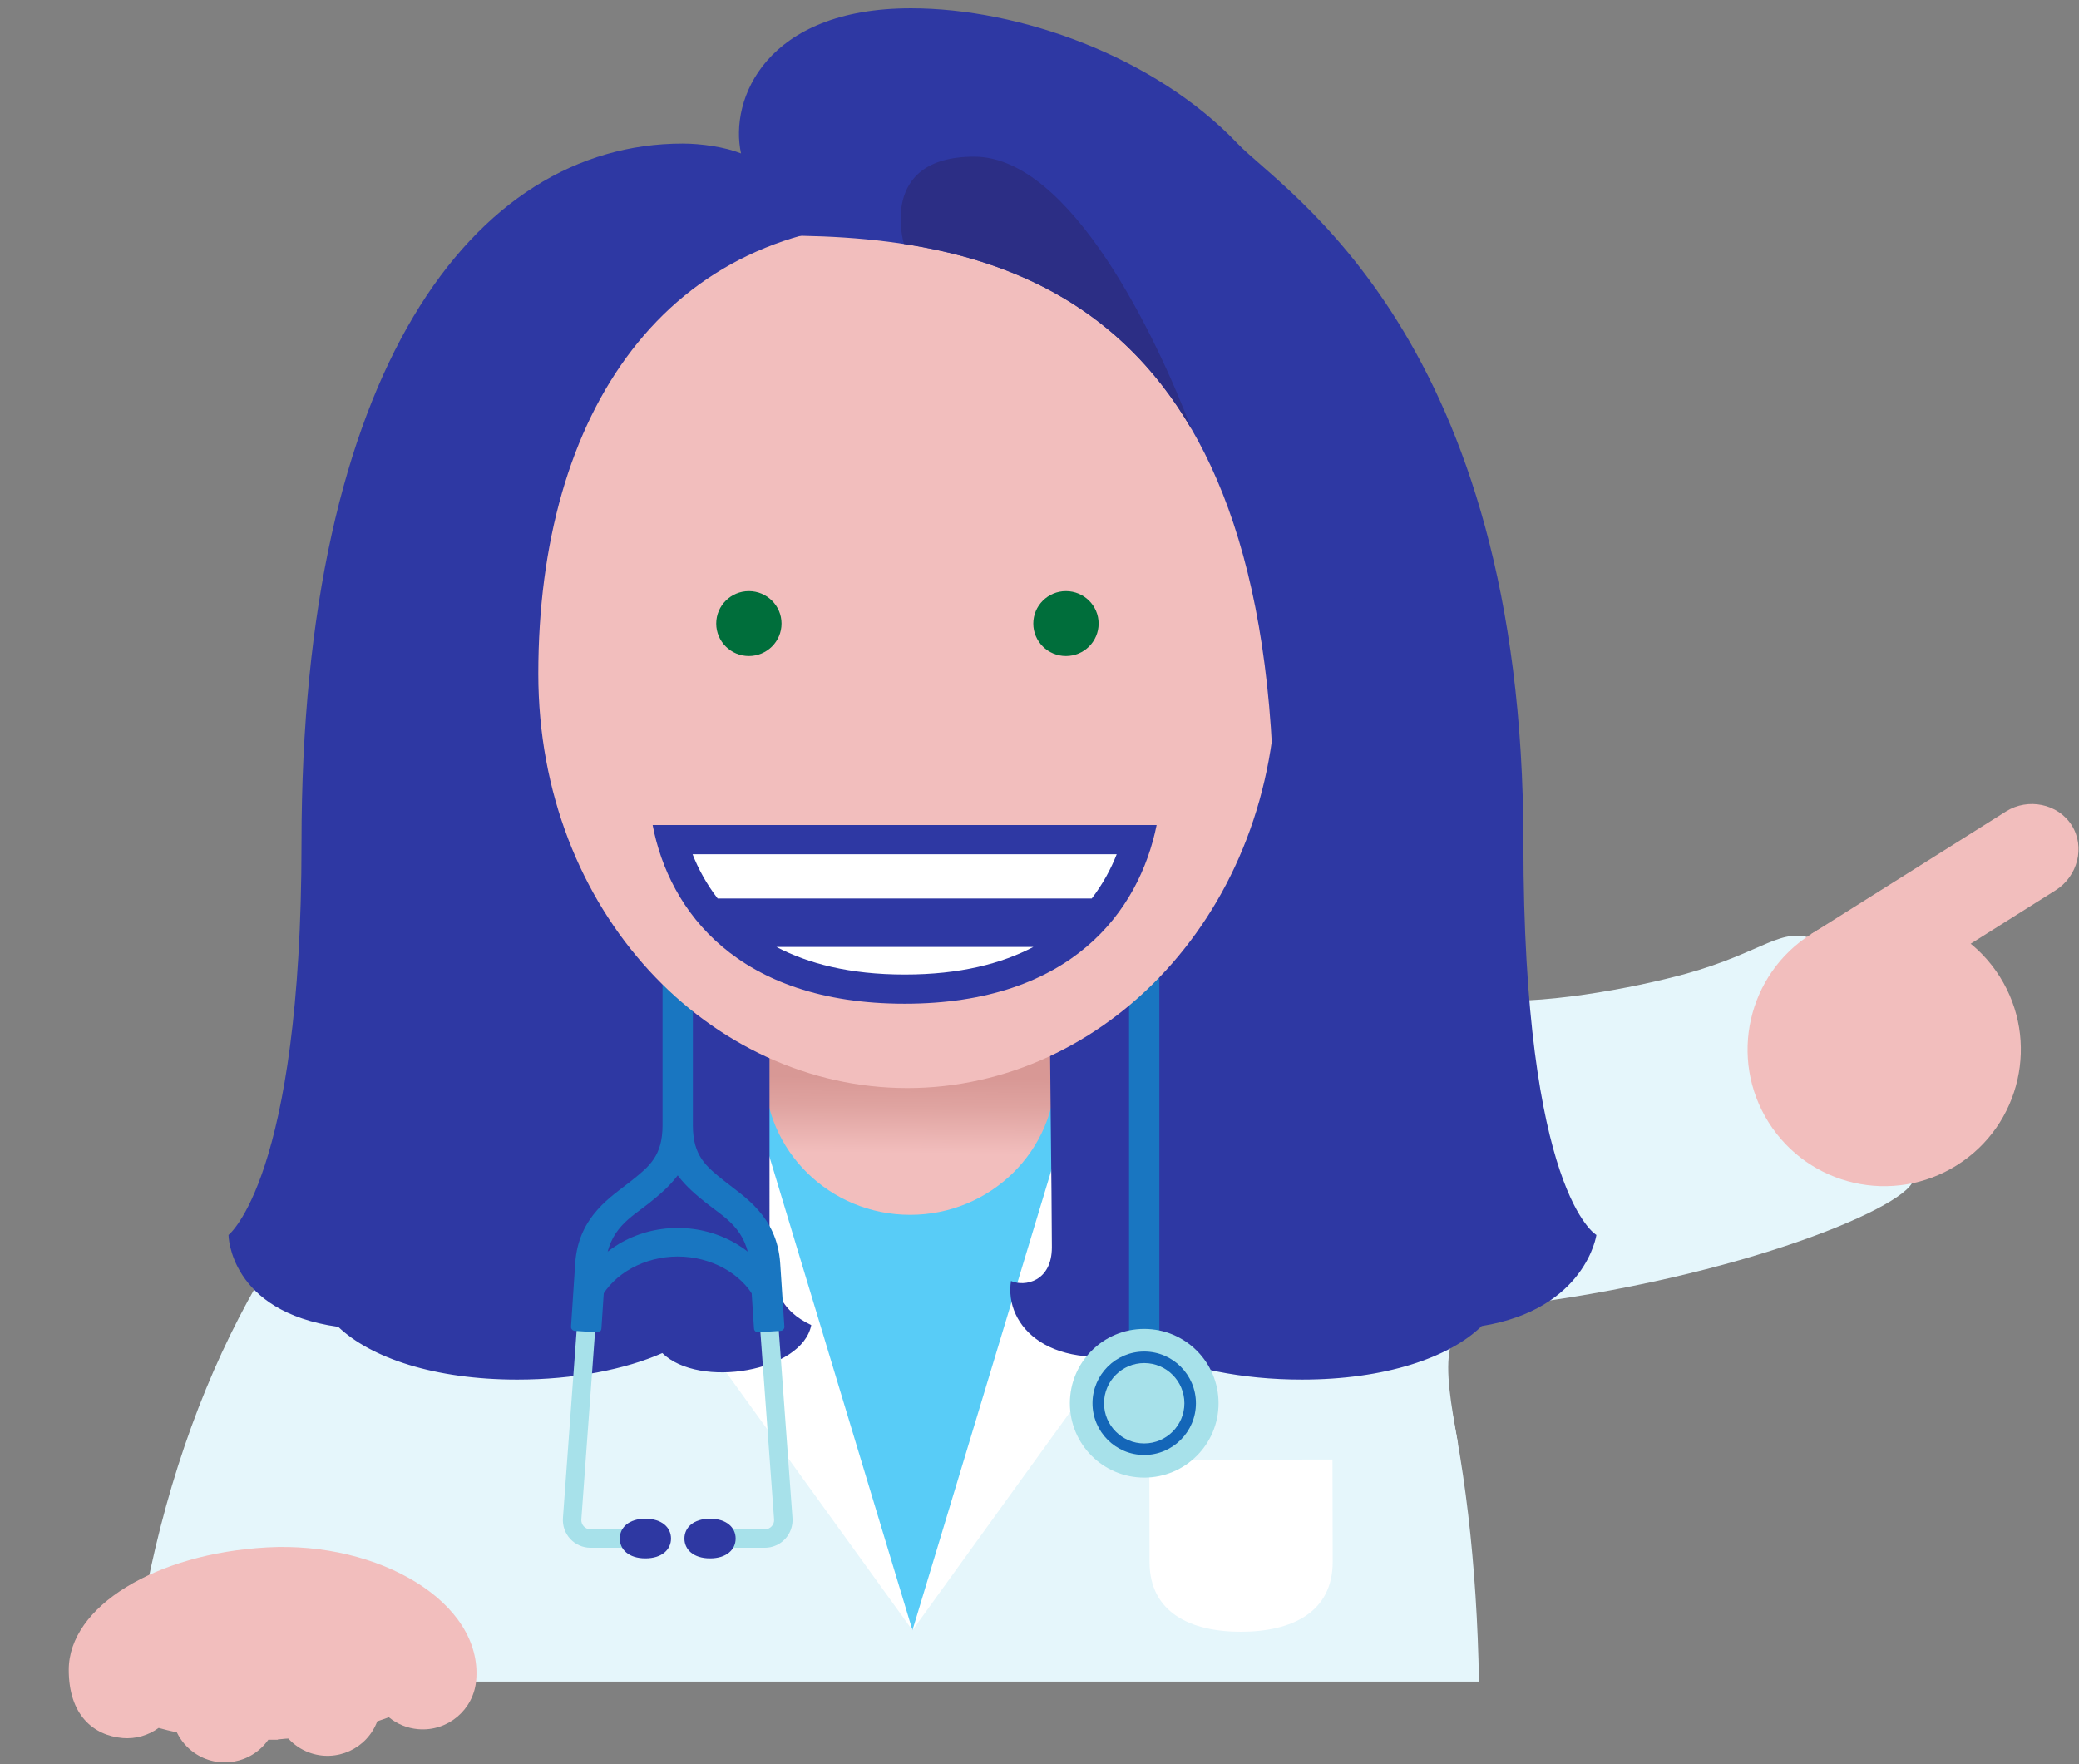<?xml version="1.0" encoding="UTF-8"?>
<svg id="Design" xmlns="http://www.w3.org/2000/svg" xmlns:xlink="http://www.w3.org/1999/xlink" viewBox="0 0 330 280">
  <rect x="0" y="0" width="330" height="280" fill="#808080" stroke="none"/>
  <defs>
    <linearGradient id="linear-gradient" x1="144.346" y1="183.07" x2="144.479" y2="169.041" gradientUnits="userSpaceOnUse">
      <stop offset="0" stop-color="#f2bebd"/>
      <stop offset=".538" stop-color="#dfa3a0"/>
      <stop offset=".862" stop-color="#d89895"/>
    </linearGradient>
  </defs>
  <g>
    <path d="M148.289,144.205h-6.907c-61.695,2.213-110.592,43.671-120.513,122.694l213.889 0c-1.275-74.297-28.646-120.619-86.469-122.694" style="fill: #e5f6fb;"/>
    <polygon points="144.834 258.747 182.591 162.556 107.076 162.556 144.834 258.747" style="fill: #58ccf7;"/>
    <polygon points="95.894 176.578 107.57 188.232 99.861 196.487 144.834 258.747 112.986 153.291 95.894 176.578" style="fill: #fff;"/>
    <polygon points="193.773 176.578 182.097 188.232 189.806 196.487 144.834 258.747 176.681 153.291 193.773 176.578" style="fill: #fff;"/>
    <path d="M167.577,170.069c0,12.561-10.345,22.743-23.107,22.743s-23.107-10.182-23.107-22.743,10.345-5.575,23.107-5.575,23.107-6.985,23.107,5.575Z" style="fill: url(#linear-gradient);"/>
    <path d="M211.506,231.646l-29.071.058s.027,13.569.033,16.22c.016,8.028,6.53,11.076,14.558,11.06,8.028-.016,14.529-3.091,14.513-11.119-.005-2.651-.033-16.22-.033-16.22Z" style="fill: #fff;"/>
  </g>
  <g>
    <path d="M303.712,186.981c.393,4.057-27.079,15.897-64.819,20.367-11.059,1.31-9.729,9.044-7.47,21.745-44.291-1.205-38.271-81.498-38.271-81.498,0,0,25.631,8.878,41.338,10.976,9.306,1.243,25.131-1.824,33.007-3.996,12.627-3.483,15.258-7.702,20.621-5.419,5.103,2.172,15.105,32.78,15.594,37.825Z" style="fill: #e5f6fb;"/>
    <path d="M280.726,178.126c6.38,10.137,19.768,13.185,29.905,6.807,10.137-6.38,13.185-19.77,6.805-29.907-6.378-10.137-19.769-13.183-29.906-6.803-10.137,6.378-13.182,19.767-6.804,29.904" style="fill: #f2bebd;"/>
    <path d="M287.53,148.222s29.36-18.475,30.904-19.447c3.456-2.175,8.238-1.238,10.411,2.217,2.175,3.454.918,8.119-2.538,10.294-1.546.972-30.906,19.447-30.906,19.447l-7.872-12.511Z" style="fill: #f2bebd;"/>
  </g>
  <path d="M253.4,196.006s-11.589-6.481-11.589-62.243c0-80.202-38.044-103.28-45.337-110.947-13.222-13.9-34.709-21.495-51.88-21.495-23.026,0-28.853,14.446-26.97,23.026-2.601-1.03-6.346-1.561-9.277-1.561-33.27,0-60.486,36.216-60.486,110.978,0,53.248-11.589,62.243-11.589,62.243,0,0,.096,12.165,17.419,14.582,5.189,4.942,15.295,8.371,28.416,8.371,8.983,0,17.118-1.607,23.022-4.206,5.867,5.727,22.229,2.933,23.641-4.447-4.808-2.284-6.624-5.809-6.624-14.312,0-7.089-.001-33.347-.001-44.393h44.428c0,11.046.392,38.819.392,46.358,0,5.458-4.328,6.317-6.488,5.348-1.116,7.11,6.172,15.002,22.013,10.921,5.972,2.907,14.584,4.731,24.159,4.731,13.232,0,23.417-3.487,28.546-8.497,16.524-2.68,18.205-14.456,18.205-14.456Z" style="fill: #2e38a3;"/>
  <g>
    <rect x="179.214" y="150.852" width="4.814" height="73.536" style="fill: #1976c1;"/>
    <g>
      <circle cx="181.621" cy="222.715" r="11.8" style="fill: #a7e1ea;"/>
      <path d="M181.622,230.924c-4.525,0-8.208-3.683-8.208-8.208s3.683-8.208,8.208-8.208,8.208,3.683,8.208,8.208-3.683,8.208-8.208,8.208ZM181.622,216.338c-3.517,0-6.377,2.861-6.377,6.377s2.861,6.377,6.377,6.377,6.377-2.861,6.377-6.377-2.861-6.377-6.377-6.377Z" style="fill: #1466b8;"/>
    </g>
  </g>
  <g>
    <g>
      <path d="M101.817,245.655h-8.081c-1.217,0-2.39-.511-3.218-1.403-.828-.891-1.251-2.098-1.163-3.311l2.286-31.28,2.921.215-2.286,31.28c-.03.41.107.802.388,1.103.28.302.661.468,1.073.468h8.081v2.929Z" style="fill: #a7e1ea;"/>
      <path d="M106.509,244.191c0,1.738-1.43,3.146-4.065,3.146s-4.065-1.409-4.065-3.146,1.43-3.146,4.065-3.146c2.636,0,4.065,1.409,4.065,3.146Z" style="fill: #2e38a2;"/>
    </g>
    <g>
      <path d="M121.41,245.655h-8.081v-2.929h8.081c.412,0,.792-.166,1.073-.468.28-.3.418-.692.388-1.103l-2.286-31.28,2.921-.215,2.286,31.28c.089,1.213-.335,2.42-1.163,3.311-.828.892-2.001,1.403-3.218,1.403Z" style="fill: #a7e1ea;"/>
      <path d="M123.841,200.49c-.505-7.52-5.814-10.599-8.903-13.074-2.867-2.297-4.958-3.958-4.958-8.819v-52.107h-4.814v52.107c0,4.861-2.091,6.522-4.958,8.819-3.089,2.474-8.398,5.554-8.903,13.074-.288,4.304-.564,8.508-.665,10.063-.023.352.244.649.597.672l3.547.231c.352.023.656-.236.679-.588.102-1.553.377-5.755.665-10.054.388-5.796,4.103-7.619,6.961-9.907,1.525-1.222,3.178-2.603,4.484-4.359,1.307,1.756,2.959,3.137,4.484,4.359,2.857,2.288,6.572,4.111,6.961,9.907.288,4.299.564,8.501.665,10.054.023.352.327.611.679.588l3.547-.231c.352-.023.62-.319.597-.672-.102-1.554-.377-5.759-.665-10.063Z" style="fill: #1976c1;"/>
      <path d="M108.637,244.191c0,1.738,1.43,3.146,4.065,3.146,2.636,0,4.065-1.409,4.065-3.146,0-1.738-1.43-3.146-4.065-3.146-2.636,0-4.065,1.409-4.065,3.146Z" style="fill: #2e38a2;"/>
    </g>
    <path d="M119.804,206.071c-2.137-3.95-6.937-6.644-12.232-6.644-5.293,0-10.093,2.694-12.23,6.644l-3.443-2.088c2.892-5.352,8.788-9.09,15.673-9.09s12.782,3.738,15.674,9.09l-3.443,2.088Z" style="fill: #1976c1;"/>
  </g>
  <g>
    <path d="M202.627,106.926c0,37.877-27.296,65.767-58.591,65.767-31.296,0-58.592-27.891-58.592-65.767,0-41.414,20.18-71.746,58.592-71.746,38.411,0,58.591,30.332,58.591,71.746Z" style="fill: #f2bebd;"/>
    <g>
      <path d="M124.053,98.972c0-2.842-2.322-5.15-5.184-5.15-2.861,0-5.183,2.308-5.183,5.15,0,2.843,2.322,5.151,5.183,5.151,2.862,0,5.184-2.308,5.184-5.151" style="fill: #006e3b;"/>
      <path d="M174.385,98.972c0-2.842-2.323-5.15-5.185-5.15s-5.184,2.308-5.184,5.15c0,2.843,2.322,5.151,5.184,5.151s5.185-2.308,5.185-5.151" style="fill: #006e3b;"/>
    </g>
    <path d="M123.864,37.391c35.531,0,78.351,9.827,78.351,92.832,20.154-34.314,13.366-69.73,13.366-69.73,0,0-35.716-29.194-63.572-31.162-10.081-.712-28.144,8.06-28.144,8.06Z" style="fill: #2e38a3;"/>
    <path d="M189.141,68.116l.002.001c-5.527-14.531-19.156-43.252-34.509-43.252s-11.152,13.854-11.152,13.854l.006.004c17.428,2.671,34.459,10.175,45.654,29.394Z" style="fill: #2c2e85;"/>
  </g>
  <g>
    <path d="M103.593,130.948c2.603,13.629,13.493,28.356,40.001,28.356,26.506,0,37.232-14.726,39.999-28.356h-80Z" style="fill: #2e38a3;"/>
    <path d="M173.294,142.607c1.771-2.312,3.061-4.722,3.961-7.027h-67.323c.87,2.222,2.153,4.655,3.984,7.027h59.378Z" style="fill: #fff;"/>
    <path d="M123.25,150.299c4.983,2.608,11.557,4.373,20.357,4.373,8.808,0,15.404-1.745,20.415-4.373h-40.771Z" style="fill: #fff;"/>
  </g>
  <path d="M44.083,276.114h-1.49c-2.679,3.821-7.949,4.747-11.77,2.068-1.176-.825-2.123-1.936-2.75-3.228-1-.21-1.95-.45-2.89-.71-1.645,1.204-3.668,1.775-5.7,1.61-4.67-.41-8.57-3.658-8.57-10.82,0-10.024,13.71-18.46,31.49-19.44s34.27,8.74,33.18,21.11c-.401,4.677-4.518,8.143-9.196,7.742-.008-.001-.016-.001-.024-.002-1.703-.144-3.321-.803-4.64-1.89-.6.22-1.21.44-1.84.64-1.632,4.36-6.49,6.572-10.85,4.94-1.245-.466-2.362-1.22-3.26-2.2-.56,0-1.11.11-1.69.14" style="fill: #f2bebd;"/>
</svg>